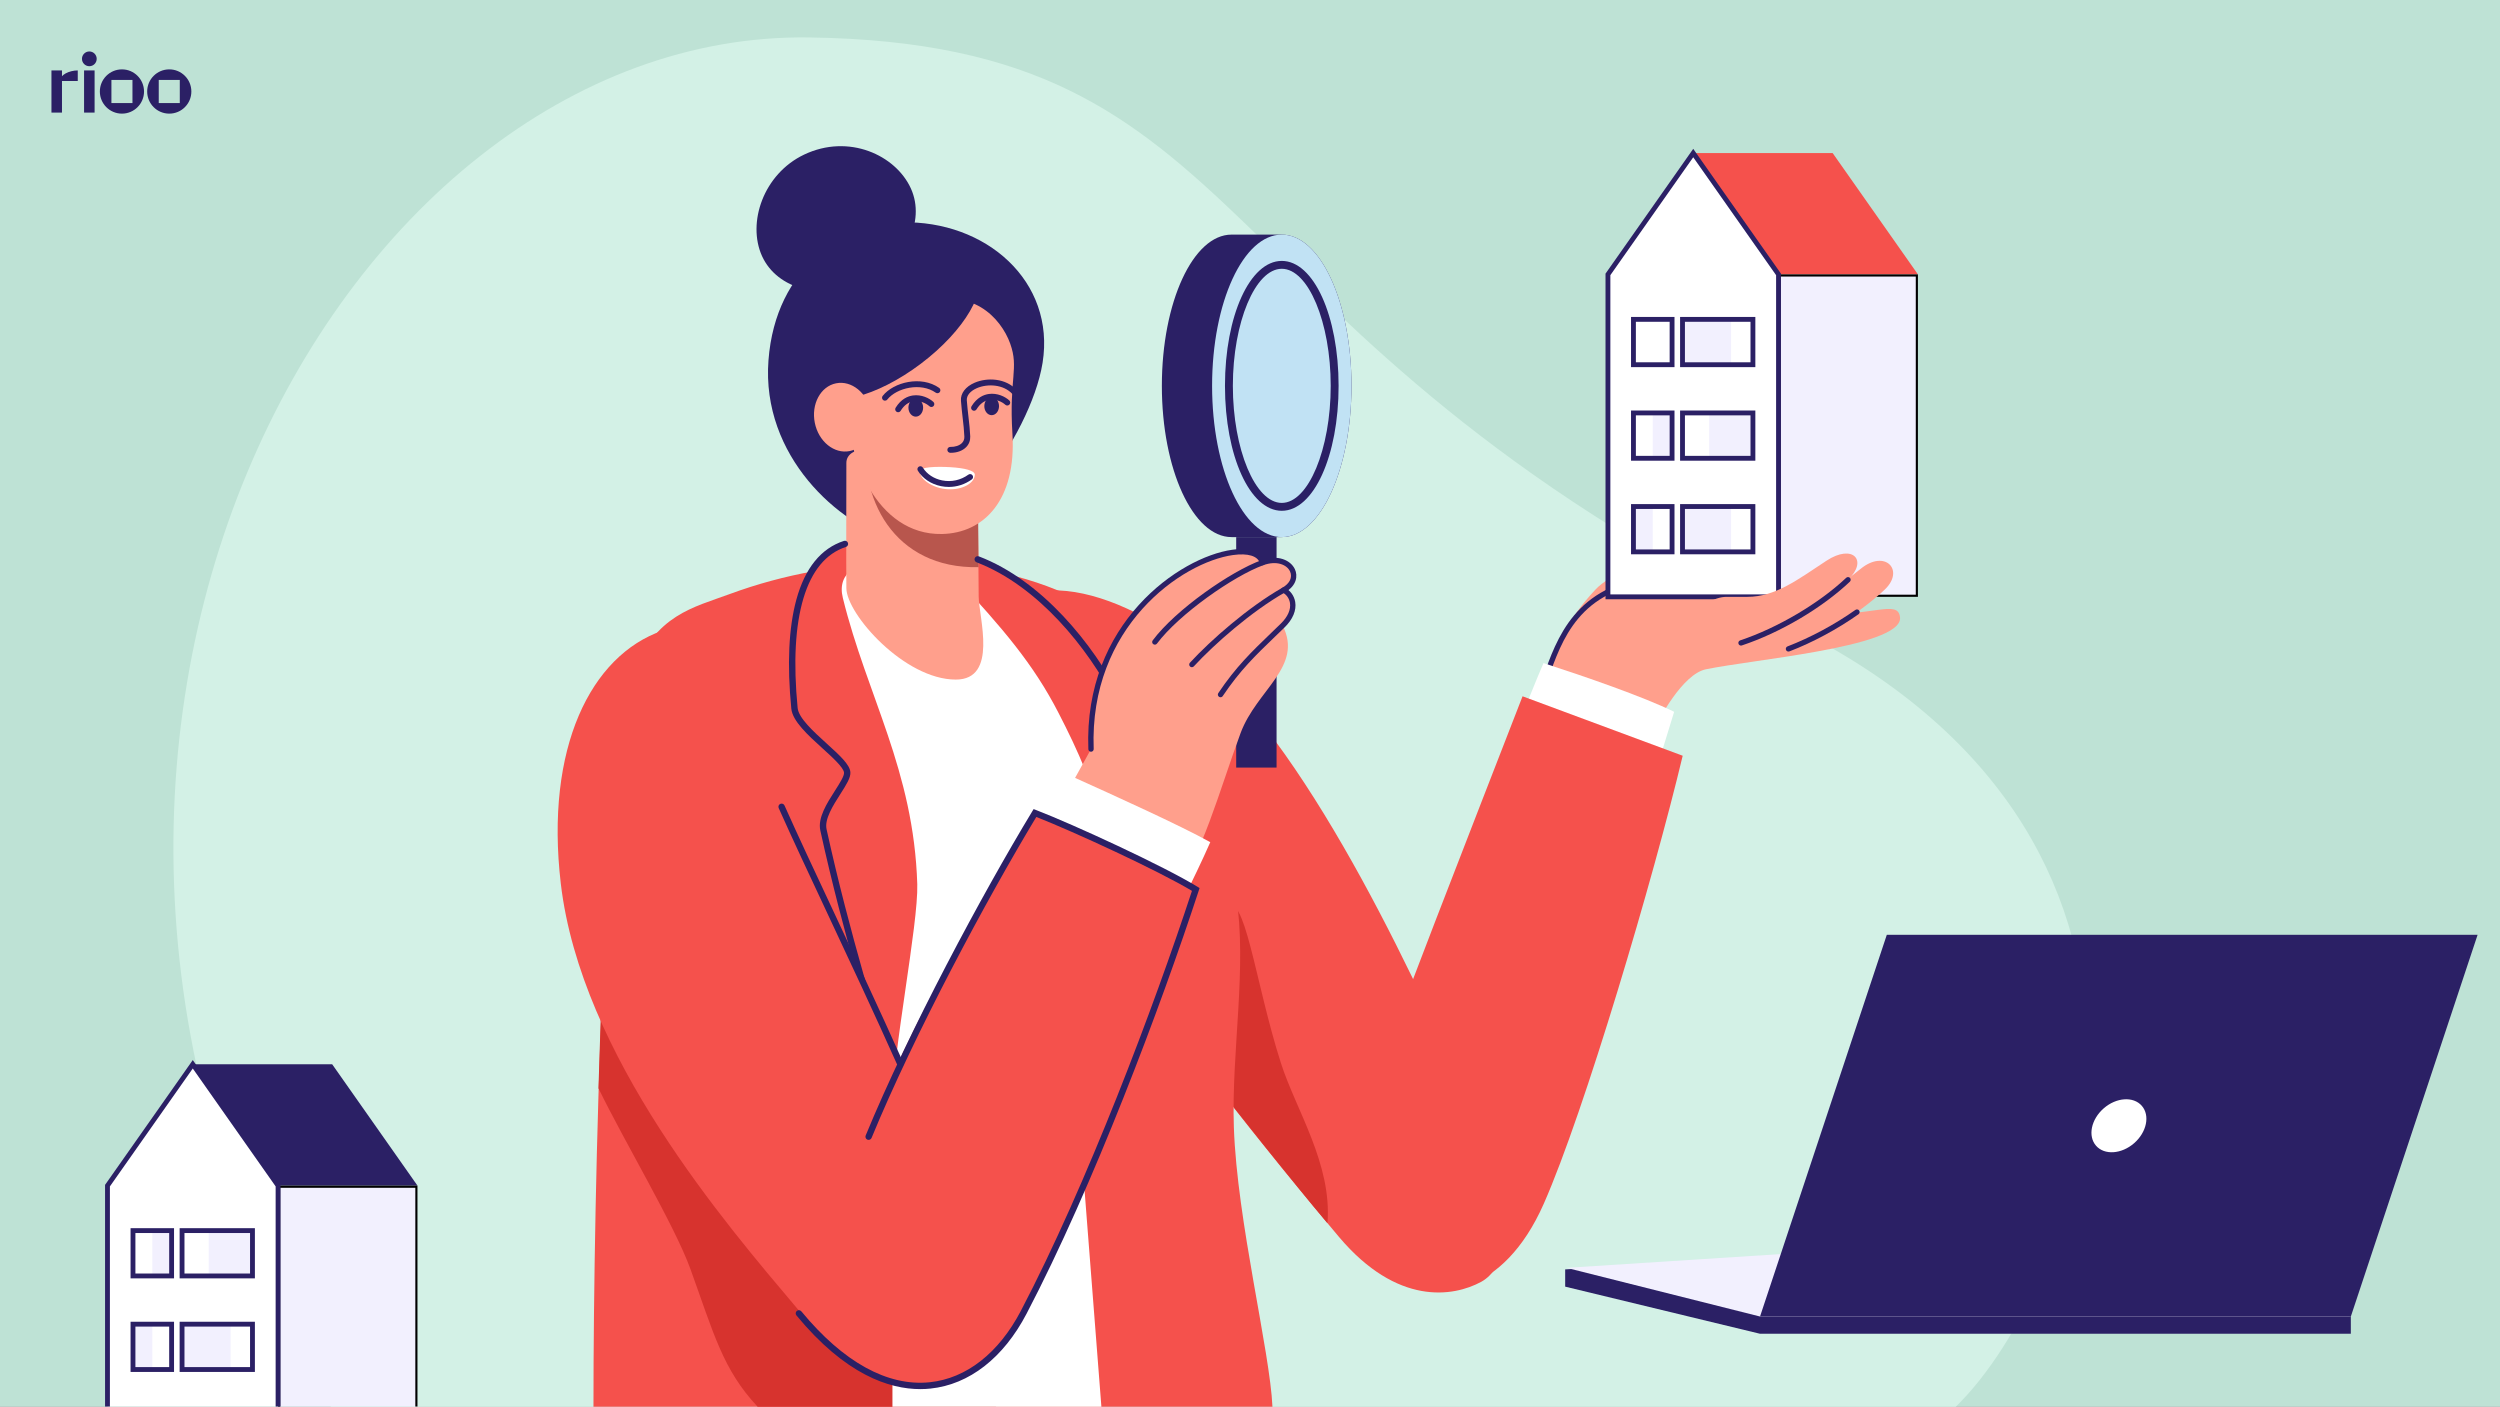 <svg width="1166" height="656" viewBox="0 0 1166 656" fill="none" xmlns="http://www.w3.org/2000/svg">
<rect x="0" y="0" width="1166" height="656" fill="#808080" stroke="none"/>
<g clip-path="url(#clip0_675_40927)">
<rect width="1166" height="656" fill="#BEE2D5"/>
<path d="M154.361 656.113H912.156C969.986 599.943 1044.24 395.396 834.91 291.883C554.398 153.166 588.819 20.458 377.397 17.462C156.377 14.33 -26.368 349.369 154.361 656.113Z" fill="#D3F1E6"/>
<path d="M417.524 251.998C391.403 244.868 355.016 212.835 358.413 168.048C361.755 123.985 394.272 104.373 420.497 103.702C459.66 102.702 492.364 131.066 486.257 169.234C480.688 204.046 440.12 258.167 417.524 251.998Z" fill="#2B2065"/>
<path d="M690.357 525.097C709.825 569.609 702.104 591.726 690.819 597.852C677.787 604.925 651.675 609.072 624.515 576.918C556.683 496.613 451.755 360.42 458.214 306.642C464.184 256.939 523.292 273.8 560.072 306.388C613.86 354.046 662.522 461.453 690.357 525.097Z" fill="#F5514C"/>
<path d="M619.126 570.507C603.253 551.572 576.214 517.858 558.895 495.179C561.484 463.655 563.921 430.035 571.58 423.001C580.639 414.68 585.125 457.299 597.379 495.681C604.377 517.636 621.361 542.911 619.126 570.507Z" fill="#D7332E"/>
<path d="M575.474 525.799C576.976 569.533 592.347 630.265 593.468 656.113H276.793C276.771 552.212 281.928 349.056 295.24 314.074C305.662 286.687 323.332 283.366 340.485 277.015C389.638 258.827 454.374 255.645 502.214 279.371C518.963 287.675 527.945 303.774 539.442 323.542C551.012 343.445 570.417 378.886 576.509 417.546C581.827 451.236 574.256 490.322 575.474 525.799Z" fill="#F5514C"/>
<path d="M464.444 656.115H353.376C337.102 638.827 332.814 621.7 322.003 591.85C314.618 571.461 291.094 532.252 279.125 507.573C281.579 422.012 286.143 345.507 293.994 317.896C294.418 318.27 294.779 318.621 295.072 318.945C317.385 343.739 417.537 518.619 456.439 601.768C468.38 627.279 468.996 644.46 464.444 656.115Z" fill="#D7332E"/>
<path d="M789.723 71.383H854.743L894.522 127.98H829.502L789.723 71.383Z" fill="#F5514C"/>
<path d="M886.177 287.942C886.924 295.141 867.971 300.14 847.227 303.911C828.068 307.393 806.745 309.86 795.604 312.166C784.791 314.405 773.51 335.47 770.553 342.054C749.76 335.233 732.336 328.246 719.273 320.723C726.18 301.594 733.028 273.935 771.546 270.249C797.465 267.769 820.532 284.222 845.005 286.04C872.79 288.106 885.268 279.178 886.177 287.942Z" fill="#FF9F8C"/>
<path d="M833.096 261.56C825.738 270.622 809.553 273.661 798.206 281.742C785.206 291.001 747.259 319.081 732.147 304.809C726.277 299.265 731.271 288.863 744.011 275.087C750.873 267.667 766.883 261.789 781.092 258.84C795.3 255.892 810.561 255.852 822.016 250.222C836.65 243.029 839.949 253.119 833.096 261.56Z" fill="#FF9F8C"/>
<path d="M719.27 321.971C719.129 321.971 718.986 321.947 718.847 321.897C718.199 321.664 717.864 320.95 718.098 320.303C718.584 318.957 719.069 317.569 719.566 316.149C726.007 297.734 734.829 272.513 771.422 269.013C786.425 267.576 800.524 272.383 814.161 277.031L815.244 277.4C815.895 277.622 816.243 278.33 816.022 278.981C815.8 279.632 815.093 279.981 814.442 279.758L813.357 279.389C799.97 274.826 786.126 270.107 771.659 271.491C736.653 274.841 728.482 298.201 721.916 316.971C721.417 318.399 720.928 319.795 720.44 321.149C720.258 321.656 719.78 321.971 719.27 321.971Z" fill="#2B2065"/>
<path d="M894.02 128.478V277.863H829.999V128.478H894.02Z" fill="#F2F0FE" stroke="black"/>
<path d="M829.504 278.365H749.945V127.98L789.724 71.384L829.504 127.98V278.365Z" fill="white"/>
<path d="M830.632 279.495H748.812V127.622L789.722 69.416L830.632 127.622V279.495ZM751.073 277.234H828.371V128.338L789.722 73.349L751.073 128.338V277.234Z" fill="#2B2065"/>
<path d="M879.038 274.983C866.365 286.961 847.041 298.469 829.126 304.45C817.444 308.35 812.45 295.141 824.52 290.107C839.562 283.833 852.196 278.014 867.797 265.311C879.302 255.942 888.525 266.017 879.038 274.983Z" fill="#FF9F8C"/>
<path d="M834.14 303.89C833.64 303.89 833.168 303.585 832.978 303.09C832.731 302.448 833.051 301.728 833.693 301.481C844.394 297.367 855.646 291.319 865.378 284.451C865.939 284.054 866.716 284.188 867.113 284.75C867.509 285.313 867.376 286.089 866.813 286.486C856.918 293.47 845.473 299.621 834.587 303.806C834.44 303.863 834.289 303.89 834.14 303.89Z" fill="#2B2065"/>
<path d="M861.927 270.394C849.254 282.371 829.93 293.88 812.014 299.861C806.904 301.567 795.895 300.862 793.333 292.823C790.025 282.448 799.939 278.365 805.273 278.365C808.417 278.365 812.221 278.365 815.019 278.365C827.998 278.365 838.415 270.394 851.809 261.562C864.194 253.393 871.414 261.429 861.927 270.394Z" fill="#FF9F8C"/>
<path d="M812.011 301.102C811.489 301.102 811.004 300.772 810.83 300.251C810.612 299.598 810.964 298.893 811.617 298.675C829.054 292.854 848.465 281.396 861.068 269.485C861.569 269.013 862.357 269.035 862.829 269.534C863.301 270.035 863.279 270.822 862.779 271.295C849.735 283.623 830.433 295.02 812.405 301.038C812.274 301.082 812.142 301.102 812.011 301.102Z" fill="#2B2065"/>
<path d="M780.986 171.231H760.711V147.822H780.986V171.231ZM762.971 168.97H778.726V150.083H762.971V168.97Z" fill="#2B2065"/>
<path d="M779.855 192.597H770.848V213.744H779.855V192.597Z" fill="#F2F0FE"/>
<path d="M817.565 192.597H797.152V213.744H817.565V192.597Z" fill="#F2F0FE"/>
<path d="M770.848 236.242H761.84V257.39H770.848V236.242Z" fill="#F2F0FE"/>
<path d="M807.36 236.242H784.723V257.39H807.36V236.242Z" fill="#F2F0FE"/>
<path d="M807.36 148.95H784.723V170.098H807.36V148.95Z" fill="#F2F0FE"/>
<path d="M818.694 214.873H783.59V191.464H818.694V214.873ZM785.85 212.612H816.434V193.724H785.85V212.612Z" fill="#2B2065"/>
<path d="M780.986 214.873H760.711V191.464H780.986V214.873ZM762.971 212.612H778.726V193.724H762.971V212.612Z" fill="#2B2065"/>
<path d="M818.694 171.232H783.59V147.823H818.694V171.232ZM785.85 168.971H816.434V150.084H785.85V168.971Z" fill="#2B2065"/>
<path d="M818.694 258.521H783.59V235.112H818.694V258.521ZM785.85 256.261H816.434V237.374H785.85V256.261Z" fill="#2B2065"/>
<path d="M780.986 258.521H760.711V235.112H780.986V258.521ZM762.971 256.261H778.726V237.374H762.971V256.261Z" fill="#2B2065"/>
<path d="M481.392 281.175C481.392 294.477 448.977 303.41 421.488 303.41C393.999 303.41 373.368 292.791 374.502 279.536C376.006 261.94 389.713 249.418 414.198 250.333C440.982 251.335 481.392 267.873 481.392 281.175Z" fill="#F5514C"/>
<path d="M719.898 309.27C716.895 316.086 710.594 331.71 708.109 338.848C720.224 345.88 758.168 360.327 771.396 362.764C774.181 353.452 778.482 339.735 780.817 331.989C766.545 324.955 738.701 315.347 719.898 309.27Z" fill="white"/>
<path d="M710.122 324.747C687.206 383.907 650.164 477.917 633.42 526.197C619.921 565.121 643.858 594.513 657.899 600.147C670.059 605.027 700.792 604.967 720.03 561.387C739.02 518.37 771.221 409.41 784.81 352.476L710.122 324.747Z" fill="#F5514C"/>
<path d="M502.725 515.126L513.691 656.114H416.234V515.748C416.234 491.145 428.383 431.049 427.816 412.369C426.156 359.094 404.348 324.639 393.098 278.864C387.147 254.662 435.223 258.027 445.577 269.206C467.487 292.865 481.992 309.639 493.773 332.652C502.059 348.837 511.616 368.248 516.22 395.03C522.951 434.18 502.725 470.222 502.725 515.126Z" fill="white"/>
<path d="M445.774 316.959C465.611 316.959 456.558 288.061 456.455 278.241C456.314 264.876 456.308 244.896 455.835 237.346C454.312 212.992 394.744 199.879 394.744 215.94C394.744 232.467 394.616 262.175 394.744 274.349C394.873 286.464 421.856 316.959 445.774 316.959Z" fill="#FF9F8C"/>
<path d="M456.399 264.529C417.073 265.345 399.514 232.396 404.55 199.642C421.543 197.968 454.698 209.868 455.832 227.953C456.233 234.277 456.302 251.951 456.399 264.529Z" fill="#B8564D"/>
<path d="M396.05 187.939C394.137 212.133 408.645 249.672 439.343 249.057C458.996 248.664 474.128 233.103 472.193 202.25C470.572 176.386 475.326 171.895 471.155 160.249C466.857 148.25 452.933 133.267 430.053 142.141C411.757 149.235 397.909 164.434 396.05 187.939Z" fill="#FF9F8C"/>
<path d="M429.402 169.704C450.056 154.145 461.474 134.464 454.906 125.746C448.338 117.028 426.271 122.574 405.618 138.133C384.965 153.692 373.547 173.372 380.115 182.09C386.682 190.808 408.749 185.263 429.402 169.704Z" fill="#2B2065"/>
<path d="M396.294 210.38C403.522 208.926 407.959 200.672 406.203 191.944C404.448 183.216 397.165 177.32 389.936 178.774C382.708 180.228 378.271 188.482 380.026 197.209C381.782 205.937 389.065 211.834 396.294 210.38Z" fill="#FF9F8C"/>
<path d="M443.5 211.183C443.393 211.183 443.287 211.183 443.18 211.18C442.423 211.161 441.826 210.534 441.844 209.777C441.863 209.02 442.491 208.424 443.247 208.441C445.46 208.498 447.485 207.816 448.659 206.625C449.449 205.823 449.825 204.812 449.778 203.621C449.667 200.82 449.337 197.949 448.989 194.909C448.7 192.388 448.401 189.782 448.188 186.928C447.93 183.477 450.317 180.325 454.573 178.497C460.478 175.96 469.137 176.341 474.256 181.979C474.764 182.54 474.721 183.406 474.162 183.915C473.602 184.423 472.736 184.381 472.227 183.821C468.018 179.182 460.546 178.913 455.655 181.015C452.524 182.36 450.754 184.495 450.921 186.725C451.13 189.525 451.426 192.104 451.712 194.598C452.067 197.69 452.401 200.61 452.517 203.513C452.593 205.464 451.935 207.204 450.611 208.549C448.951 210.231 446.373 211.183 443.5 211.183Z" fill="#2B2065"/>
<path d="M412.748 186.877C412.449 186.877 412.149 186.781 411.897 186.58C411.305 186.11 411.205 185.248 411.676 184.656C416.819 178.172 429.717 175.056 438.019 180.912C438.637 181.348 438.784 182.202 438.349 182.82C437.913 183.439 437.059 183.586 436.439 183.15C429.508 178.26 418.21 180.828 413.822 186.358C413.552 186.7 413.152 186.877 412.748 186.877Z" fill="#2B2065"/>
<path d="M454.656 221.444C454.496 225.457 448.7 228.58 441.986 228.182C435.272 227.783 428.902 223.7 429.062 219.687C429.136 217.82 436.556 217.499 443.269 217.897C449.984 218.295 454.733 219.506 454.656 221.444Z" fill="white"/>
<path d="M442.532 227.108C441.332 227.108 440.121 226.989 438.913 226.749C434.285 225.828 430.338 223.201 428.082 219.538C427.686 218.894 427.886 218.051 428.53 217.654C429.173 217.258 430.018 217.457 430.415 218.102C432.272 221.117 435.563 223.289 439.447 224.061C443.746 224.916 448.081 223.96 451.658 221.371C452.271 220.928 453.128 221.065 453.572 221.678C454.015 222.29 453.878 223.147 453.266 223.591C450.069 225.905 446.352 227.108 442.532 227.108Z" fill="#2B2065"/>
<path d="M418.889 192.261C418.645 192.261 418.398 192.195 418.175 192.059C417.529 191.664 417.326 190.821 417.721 190.175C420.261 186.025 423.499 184.769 425.767 184.446C429.767 183.878 433.415 185.708 435.322 187.448C435.882 187.958 435.921 188.824 435.411 189.383C434.901 189.942 434.035 189.982 433.476 189.472C431.893 188.029 429.014 186.753 426.153 187.16C423.701 187.508 421.651 189.004 420.059 191.606C419.801 192.027 419.35 192.261 418.889 192.261Z" fill="#2B2065"/>
<path d="M430.544 190.122C430.536 192.453 428.994 194.335 427.1 194.325C425.206 194.314 423.679 192.415 423.688 190.084C423.696 187.752 425.238 185.87 427.132 185.881C429.025 185.892 430.553 187.79 430.544 190.122Z" fill="#2B2065"/>
<path d="M454.291 191.566C454.047 191.566 453.8 191.502 453.577 191.365C452.932 190.97 452.728 190.127 453.124 189.481C455.664 185.329 458.901 184.075 461.17 183.752C465.17 183.184 468.818 185.014 470.725 186.753C471.284 187.264 471.324 188.13 470.814 188.689C470.304 189.248 469.437 189.287 468.878 188.778C467.296 187.333 464.419 186.059 461.556 186.465C459.104 186.814 457.053 188.309 455.461 190.911C455.202 191.333 454.751 191.566 454.291 191.566Z" fill="#2B2065"/>
<path d="M465.943 189.436C465.934 191.768 464.392 193.65 462.498 193.639C460.605 193.628 459.077 191.729 459.086 189.398C459.095 187.067 460.637 185.185 462.53 185.195C464.424 185.206 465.952 187.104 465.943 189.436Z" fill="#2B2065"/>
<path d="M504.11 504.962C503.881 504.962 503.649 504.909 503.432 504.797C502.703 504.423 502.415 503.527 502.79 502.798C516.52 476.068 533.041 430.409 534.413 389.696C534.731 380.284 529.017 374.736 523.491 369.372C520.802 366.761 518.262 364.295 516.485 361.463C513.945 357.415 515.858 350.256 517.883 342.677C519.619 336.183 521.413 329.469 519.782 326.299C507.553 302.538 484.238 273.239 455.476 262.265C454.709 261.972 454.325 261.114 454.617 260.347C454.91 259.581 455.766 259.196 456.535 259.489C486.078 270.762 509.942 300.69 522.423 324.939C524.578 329.127 522.72 336.081 520.753 343.444C519.064 349.766 517.149 356.932 519.001 359.884C520.588 362.413 523.003 364.758 525.56 367.24C531.271 372.785 537.744 379.069 537.382 389.797C535.993 431 519.302 477.153 505.432 504.156C505.17 504.667 504.649 504.962 504.11 504.962Z" fill="#2B2065"/>
<path d="M415.951 504.96C415.317 504.96 414.73 504.551 414.533 503.914C414.209 502.872 413.805 501.582 413.33 500.061C407.83 482.5 393.223 435.853 382.601 387.353C381.312 381.468 385.635 374.703 389.448 368.735C391.581 365.398 393.787 361.946 393.659 360.373C393.465 357.971 388.233 353.22 383.616 349.029C376.742 342.788 369.634 336.334 369.066 330.519C367.051 309.858 367.844 292.749 371.422 279.666C375.448 264.951 382.916 255.733 393.621 252.269C394.402 252.017 395.239 252.444 395.492 253.224C395.745 254.005 395.317 254.842 394.536 255.095C375.882 261.132 367.886 287.816 372.023 330.23C372.479 334.904 379.457 341.24 385.613 346.829C391.601 352.266 396.331 356.56 396.62 360.133C396.828 362.702 394.676 366.069 391.951 370.333C388.621 375.545 384.477 382.031 385.503 386.717C396.097 435.088 410.676 481.645 416.164 499.172C416.641 500.696 417.046 501.989 417.37 503.033C417.613 503.816 417.175 504.649 416.391 504.892C416.245 504.939 416.097 504.96 415.951 504.96Z" fill="#2B2065"/>
<path d="M597.825 109.418C593.694 109.418 578.53 109.418 574.398 109.418C556.445 109.418 541.891 141.001 541.891 179.961C541.891 218.92 556.445 250.504 574.398 250.504C578.53 250.504 593.694 250.504 597.825 250.504C615.779 250.504 630.333 218.921 630.333 179.961C630.333 141.001 615.779 109.418 597.825 109.418Z" fill="#2B2065"/>
<path d="M595.389 250.508H576.562V358H595.389V250.508Z" fill="#2B2065"/>
<path d="M597.828 250.505C615.782 250.505 630.336 218.922 630.336 179.962C630.336 141.001 615.782 109.418 597.828 109.418C579.875 109.418 565.32 141.001 565.32 179.962C565.32 218.922 579.875 250.505 597.828 250.505Z" fill="#C1E2F4"/>
<path d="M578.604 341.93C569.021 367.705 560.071 401.427 547.523 415.003C528.197 404.438 508.769 394.639 489.008 385.227C497.188 370.346 501.888 362.078 508.851 349.371C505.892 272.09 584.478 244.937 588.786 262.43C599.947 258.645 609.281 268.522 598.663 275.223C603.798 276.964 605.887 285.232 598.228 291.759C607.976 310.992 586.176 321.565 578.604 341.93Z" fill="#FF9F8C"/>
<path d="M555.887 311.193C555.586 311.193 555.284 311.084 555.045 310.864C554.539 310.398 554.505 309.611 554.971 309.105C564.683 298.544 582.305 283.098 598.046 274.141C601.537 272.155 602.932 269.244 601.685 266.545C600.217 263.366 595.46 261.334 589.209 263.601C575.467 268.586 549.881 286.442 539.61 300.175C539.198 300.726 538.417 300.839 537.867 300.426C537.316 300.014 537.203 299.234 537.615 298.683C548.427 284.227 574.216 266.389 588.36 261.259C596.021 258.479 602 261.289 603.946 265.5C605.32 268.477 604.923 273.094 599.278 276.305C583.769 285.129 566.389 300.366 556.804 310.789C556.558 311.058 556.223 311.193 555.887 311.193Z" fill="#2B2065"/>
<path d="M569.248 325.202C569.009 325.202 568.768 325.134 568.556 324.991C567.985 324.608 567.832 323.833 568.215 323.262C576.404 311.054 583.68 304.051 592.891 295.183C594.332 293.796 595.818 292.365 597.361 290.863C600.632 287.679 602.148 284.228 601.63 281.149C601.275 279.032 599.936 277.192 598.136 276.347C597.513 276.054 597.245 275.313 597.538 274.69C597.83 274.068 598.572 273.8 599.195 274.092C601.723 275.279 603.598 277.824 604.087 280.735C604.744 284.645 602.972 288.875 599.098 292.646C597.552 294.152 596.062 295.586 594.619 296.976C585.515 305.739 578.324 312.661 570.284 324.648C570.043 325.008 569.649 325.202 569.248 325.202Z" fill="#2B2065"/>
<path d="M508.853 350.613C508.187 350.613 507.634 350.086 507.609 349.415C505.361 290.681 550.201 259.857 574.707 256.407C583.108 255.224 588.825 257.363 589.999 262.129C590.163 262.798 589.755 263.472 589.087 263.637C588.423 263.8 587.744 263.394 587.581 262.725C586.744 259.327 582.062 257.888 575.056 258.873C551.326 262.214 507.911 292.175 510.099 349.321C510.126 350.008 509.59 350.587 508.902 350.613C508.885 350.613 508.869 350.613 508.853 350.613Z" fill="#2B2065"/>
<path d="M500.292 362.296C496.663 368.995 489.927 380.019 486.441 387.37C500.68 394.462 538.474 413.087 551.876 419.526C556.097 410.78 560.626 401.592 564.473 392.787C550.254 384.863 519.371 370.912 500.292 362.296Z" fill="white"/>
<path d="M597.825 238.233C582.968 238.233 571.328 212.637 571.328 179.961C571.328 147.286 582.967 121.689 597.825 121.689C612.684 121.689 624.322 147.286 624.322 179.961C624.322 212.637 612.684 238.233 597.825 238.233ZM597.825 125.364C585.455 125.364 575.004 150.366 575.004 179.961C575.004 209.555 585.455 234.558 597.825 234.558C610.196 234.558 620.646 209.555 620.646 179.961C620.647 150.366 610.196 125.364 597.825 125.364Z" fill="#2B2065"/>
<path d="M557.706 414.84C537.778 475.748 506.017 557.463 477.475 612.021C457.217 650.744 429.34 648.064 412.457 639.708C389.937 628.565 384.651 595.217 397.652 549.469C410.78 503.268 451.726 430.379 482.707 379.191C499.646 385.719 541.756 405.033 557.706 414.84Z" fill="#F5514C"/>
<path d="M371.857 610.337C402.5 646.639 425.6 648.301 441.632 643.756C456.48 639.546 468.729 621.809 455.243 582.923C426.791 500.881 364.09 382.288 353.033 347.976C343.039 316.961 340.135 283.329 308.909 294.162C275.563 305.73 254.149 348.798 261.549 412.043C270.948 492.371 338.422 570.728 371.857 610.337Z" fill="#F5514C"/>
<path d="M419.926 497.714C419.357 497.714 418.815 497.387 418.569 496.834C407.638 472.388 396.127 447.836 385.97 426.174C377.428 407.955 369.359 390.747 363.184 376.889C362.85 376.139 363.186 375.261 363.936 374.927C364.686 374.593 365.564 374.93 365.897 375.679C372.062 389.512 380.124 406.708 388.66 424.913C398.821 446.585 410.339 471.15 421.281 495.621C421.616 496.369 421.28 497.248 420.531 497.583C420.334 497.673 420.128 497.714 419.926 497.714Z" fill="#2B2065"/>
<path d="M429.206 647.88C414.81 647.88 394.318 641.227 371.453 613.501C370.931 612.868 371.02 611.931 371.653 611.41C372.287 610.888 373.223 610.977 373.744 611.61C393.274 635.293 413.992 646.725 433.646 644.68C450.743 642.898 465.841 631.055 476.16 611.332C506.869 552.633 538.218 469.45 555.928 415.497C539.97 405.94 500.755 387.872 483.333 381.028C460.194 419.39 426.513 482.17 406.496 530.73C406.183 531.489 405.315 531.851 404.556 531.538C403.798 531.225 403.437 530.356 403.749 529.598C424.014 480.438 458.225 416.771 481.437 378.421L482.081 377.356L483.242 377.804C500.47 384.443 542.766 403.907 558.486 413.573L559.484 414.186L559.119 415.299C541.443 469.323 509.799 553.439 478.793 612.708C467.998 633.342 452.074 645.745 433.955 647.632C432.458 647.791 430.872 647.88 429.206 647.88Z" fill="#2B2065"/>
<path d="M424.826 87.884C431.888 103.401 422.076 123.05 402.912 131.771C383.747 140.492 362.487 134.984 355.425 119.467C348.363 103.95 356.022 81.159 375.034 72.109C395.877 62.189 417.765 72.367 424.826 87.884Z" fill="#2B2065"/>
<path d="M1096.43 614.022L1008.7 575.664L730 592.047V600.09L820.874 622.065H1096.43V614.022Z" fill="#2B2065"/>
<path d="M1096.43 614.022H820.873L730.625 591.321C833.35 584.717 890.944 581.015 993.67 574.411L1096.43 614.022Z" fill="#F2F0FE"/>
<path d="M1096.43 614.024H820.875L880.002 436.001H1155.55L1096.43 614.024Z" fill="#2B2065"/>
<path d="M995.356 533.183C1001.25 528.041 1002.85 520.234 998.935 515.746C995.019 511.258 987.067 511.788 981.174 516.93C975.281 522.073 973.679 529.879 977.595 534.367C981.511 538.855 989.463 538.325 995.356 533.183Z" fill="white"/>
<path d="M89.91 496.381H154.931L194.71 552.978H129.689L89.91 496.381Z" fill="#2B2065"/>
<path d="M194.207 553.479V659.219H130.186V553.479H194.207Z" fill="#F2F0FE" stroke="black"/>
<path d="M129.691 659.719H50.133V552.979L89.912 496.383L129.691 552.979V659.719Z" fill="white"/>
<path d="M130.819 660.848H49V552.621L89.91 494.415L130.819 552.621V660.848ZM51.261 658.588H128.558V553.336L89.91 498.347L51.261 553.336V658.588Z" fill="#2B2065"/>
<path d="M80.043 573.952H71.035V595.1H80.043V573.952Z" fill="#F2F0FE"/>
<path d="M117.753 573.952H97.34V595.1H117.753V573.952Z" fill="#F2F0FE"/>
<path d="M71.035 617.598H62.027V638.745H71.035V617.598Z" fill="#F2F0FE"/>
<path d="M107.544 617.598H84.906V638.745H107.544V617.598Z" fill="#F2F0FE"/>
<path d="M118.882 596.231H83.777V572.823H118.882V596.231ZM86.038 593.971H116.621V575.084H86.038V593.971Z" fill="#2B2065"/>
<path d="M81.17 596.231H60.895V572.823H81.17V596.231ZM63.155 593.971H78.909V575.084H63.155V593.971Z" fill="#2B2065"/>
<path d="M118.882 639.874H83.777V616.465H118.882V639.874ZM86.038 637.612H116.621V618.725H86.038V637.612Z" fill="#2B2065"/>
<path d="M81.17 639.874H60.895V616.465H81.17V639.874ZM63.155 637.612H78.909V618.725H63.155V637.612Z" fill="#2B2065"/>
<path d="M28.906 32.848H24V52.511H28.906V32.848Z" fill="#2B2065"/>
<path d="M44.117 32.848H39.211V52.511H44.117V32.848Z" fill="#2B2065"/>
<path d="M67.176 42.678C67.176 48.38 62.564 53.001 56.873 53.001C51.182 53.001 46.57 48.38 46.57 42.678C46.57 36.975 51.182 32.355 56.873 32.355C62.564 32.355 67.176 36.975 67.176 42.678ZM61.779 37.27H51.967V48.085H61.779V37.27Z" fill="#2B2065"/>
<path d="M89.25 42.678C89.25 48.38 84.639 53.001 78.947 53.001C73.256 53.001 68.644 48.38 68.644 42.678C68.644 36.975 73.256 32.355 78.947 32.355C84.639 32.355 89.25 36.975 89.25 42.678ZM83.854 37.27H74.041V48.085H83.854V37.27Z" fill="#2B2065"/>
<path d="M41.665 30.882C43.562 30.882 45.099 29.341 45.099 27.441C45.099 25.541 43.562 24 41.665 24C39.768 24 38.23 25.541 38.23 27.441C38.23 29.341 39.768 30.882 41.665 30.882Z" fill="#2B2065"/>
<path d="M27.926 37.764C27.926 34.898 32.341 32.848 36.266 32.848V37.764H27.926Z" fill="#2B2065"/>
</g>
<defs>
<clipPath id="clip0_675_40927">
<rect width="1166" height="656" fill="white"/>
</clipPath>
</defs>
</svg>
